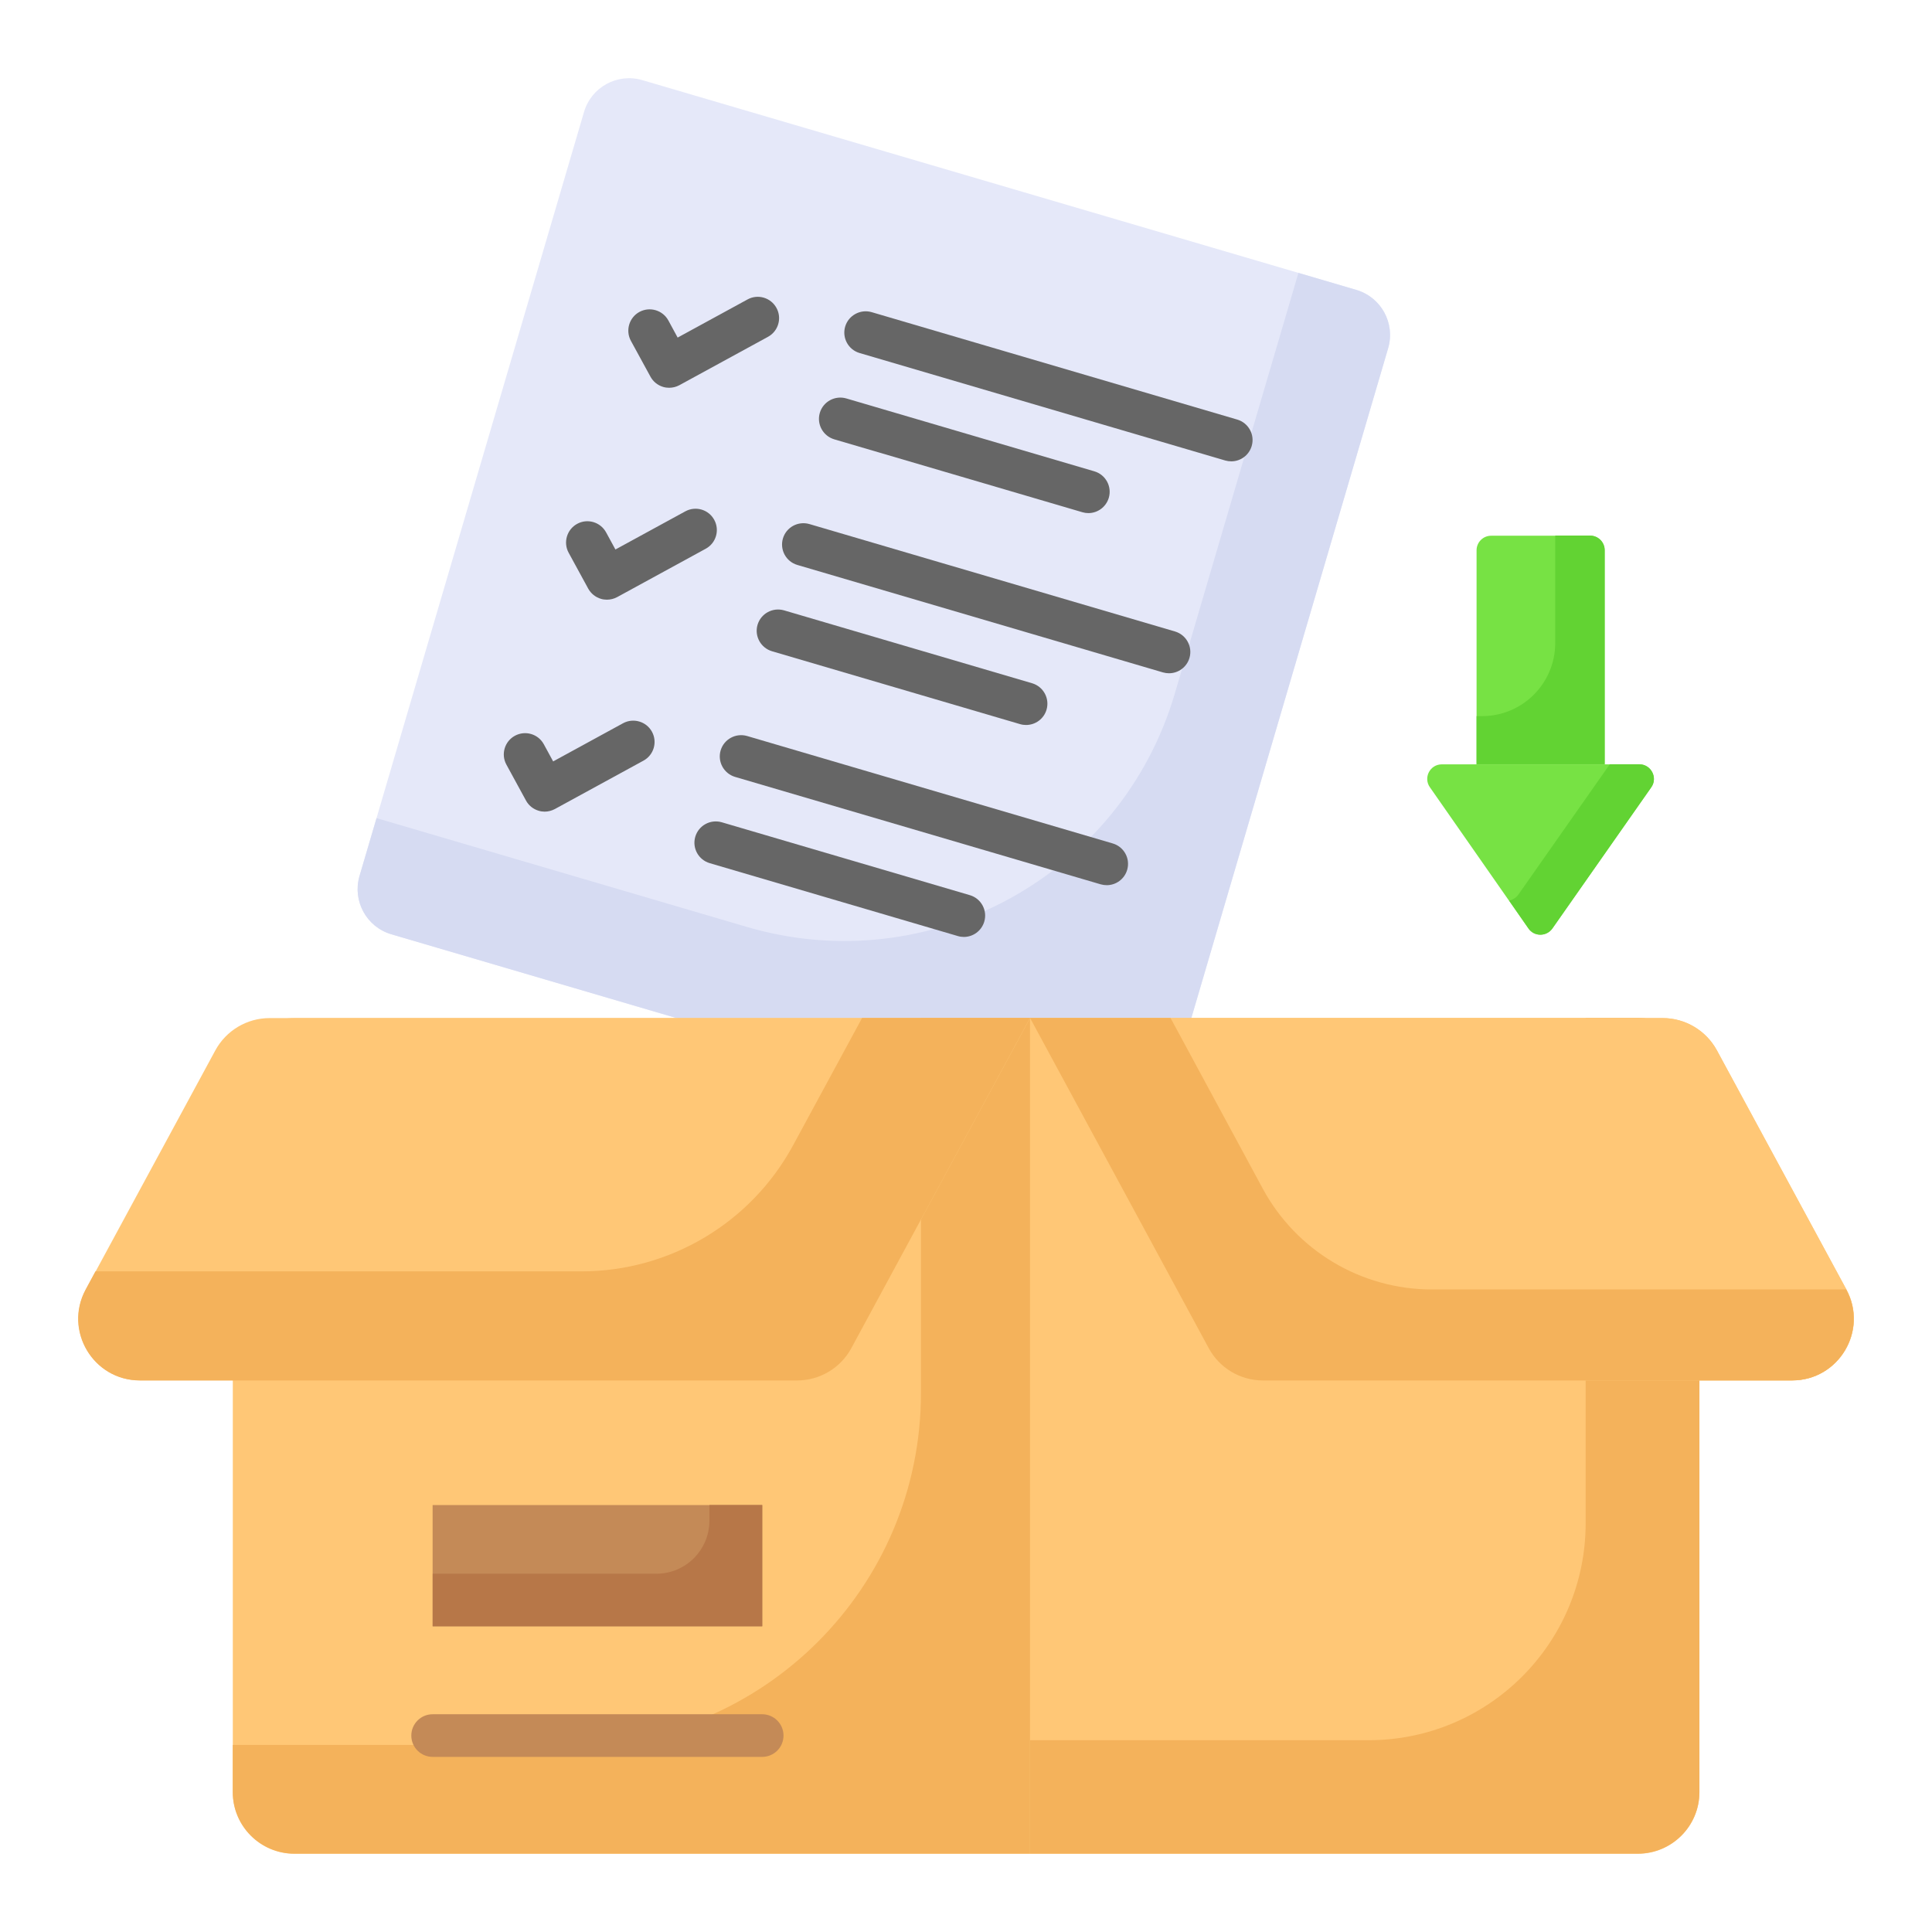 <?xml version="1.0" encoding="UTF-8"?>
<svg xmlns="http://www.w3.org/2000/svg" width="48" height="48" viewBox="0 0 48 48" fill="none">
  <path d="M8.932 21.764L14.51 2.781C14.691 2.163 15.34 1.809 15.959 1.991L33.697 7.202C34.316 7.384 34.67 8.033 34.488 8.651L28.911 27.634C28.729 28.252 28.08 28.606 27.462 28.424L9.723 23.212C9.105 23.031 8.751 22.382 8.932 21.764Z" fill="#E5E8F9"></path>
  <path d="M34.488 8.652L28.91 27.633C28.729 28.252 28.08 28.606 27.462 28.424L9.723 23.212C9.105 23.031 8.751 22.382 8.932 21.763L9.355 20.326L18.559 23.03C23.097 24.363 27.856 21.765 29.189 17.228L32.259 6.78L33.697 7.203C34.315 7.384 34.669 8.033 34.488 8.652Z" fill="#D6DBF2"></path>
  <path d="M30.591 11.462C30.541 11.462 30.491 11.455 30.441 11.441L21.357 8.771C21.076 8.689 20.916 8.394 20.998 8.114C21.081 7.834 21.376 7.675 21.655 7.755L30.739 10.424C31.02 10.507 31.181 10.802 31.098 11.081C31.03 11.312 30.82 11.462 30.591 11.462Z" fill="#666666"></path>
  <path d="M27.04 12.748C26.991 12.748 26.941 12.741 26.891 12.726L20.727 10.915C20.447 10.832 20.286 10.538 20.368 10.258C20.451 9.977 20.745 9.818 21.026 9.899L27.189 11.71C27.47 11.793 27.63 12.087 27.548 12.367C27.48 12.598 27.269 12.748 27.04 12.748Z" fill="#666666"></path>
  <path d="M16.625 9.634C16.576 9.634 16.525 9.628 16.476 9.613C16.341 9.573 16.228 9.482 16.161 9.359L15.675 8.469C15.535 8.212 15.63 7.89 15.886 7.75C16.144 7.61 16.465 7.706 16.605 7.961L16.836 8.387L18.573 7.439C18.83 7.298 19.151 7.394 19.291 7.65C19.432 7.906 19.337 8.228 19.081 8.368L16.879 9.57C16.801 9.612 16.713 9.634 16.625 9.634Z" fill="#666666"></path>
  <path d="M29.044 16.727C28.994 16.727 28.944 16.72 28.894 16.706L19.81 14.036C19.529 13.954 19.369 13.659 19.451 13.379C19.534 13.098 19.828 12.939 20.109 13.02L29.193 15.689C29.473 15.772 29.634 16.066 29.552 16.346C29.484 16.577 29.273 16.727 29.044 16.727Z" fill="#666666"></path>
  <path d="M25.493 18.012C25.444 18.012 25.393 18.006 25.344 17.991L19.18 16.18C18.9 16.097 18.739 15.803 18.821 15.523C18.904 15.243 19.198 15.083 19.479 15.164L25.642 16.975C25.923 17.058 26.083 17.352 26.001 17.632C25.933 17.863 25.722 18.012 25.493 18.012Z" fill="#666666"></path>
  <path d="M15.079 14.899C15.029 14.899 14.979 14.893 14.93 14.878C14.795 14.838 14.682 14.747 14.614 14.624L14.128 13.733C13.988 13.477 14.083 13.155 14.339 13.015C14.596 12.874 14.918 12.97 15.058 13.226L15.29 13.652L17.027 12.704C17.284 12.564 17.605 12.658 17.745 12.915C17.885 13.171 17.791 13.493 17.534 13.633L15.333 14.835C15.254 14.877 15.167 14.899 15.079 14.899Z" fill="#666666"></path>
  <path d="M27.497 21.992C27.447 21.992 27.397 21.985 27.347 21.971L18.263 19.302C17.983 19.219 17.822 18.925 17.904 18.644C17.987 18.364 18.281 18.205 18.562 18.286L27.645 20.955C27.926 21.037 28.087 21.332 28.004 21.612C27.936 21.843 27.725 21.992 27.497 21.992Z" fill="#666666"></path>
  <path d="M23.947 23.278C23.897 23.278 23.847 23.271 23.797 23.256L17.633 21.445C17.353 21.363 17.192 21.069 17.274 20.789C17.357 20.507 17.651 20.348 17.932 20.429L24.096 22.24C24.376 22.323 24.537 22.617 24.454 22.897C24.386 23.128 24.175 23.278 23.947 23.278Z" fill="#666666"></path>
  <path d="M13.532 20.165C13.482 20.165 13.432 20.158 13.383 20.143C13.248 20.103 13.135 20.012 13.068 19.889L12.582 18.998C12.441 18.742 12.536 18.42 12.792 18.28C13.05 18.14 13.371 18.234 13.511 18.491L13.743 18.917L15.479 17.969C15.736 17.829 16.058 17.924 16.198 18.18C16.338 18.436 16.244 18.758 15.987 18.898L13.786 20.1C13.707 20.142 13.62 20.165 13.532 20.165Z" fill="#666666"></path>
  <path d="M42.222 26.828V44.526C42.222 45.371 41.537 46.057 40.691 46.057H25.592V25.294H40.688C41.535 25.294 42.222 25.981 42.222 26.828Z" fill="#FFC776"></path>
  <path d="M42.221 26.824V44.522C42.221 45.367 41.536 46.052 40.691 46.052H25.591V43.235H34.002C36.98 43.235 39.395 40.821 39.395 37.843V25.29H40.688C41.535 25.29 42.221 25.977 42.221 26.824Z" fill="#F4B25B"></path>
  <path d="M42.657 26.098L45.872 32.035C46.425 33.055 45.686 34.295 44.526 34.295H31.378C30.816 34.295 30.299 33.987 30.032 33.493L25.592 25.294H41.308C41.871 25.294 42.389 25.603 42.657 26.098Z" fill="#FFC776"></path>
  <path d="M42.657 26.098L45.872 32.035C46.425 33.055 45.686 34.295 44.526 34.295H31.378C30.816 34.295 30.299 33.987 30.032 33.493L25.592 25.294H41.308C41.871 25.294 42.389 25.603 42.657 26.098Z" fill="#FFC776"></path>
  <path d="M44.522 34.297H31.377C30.815 34.297 30.298 33.989 30.031 33.495L25.591 25.29H29.081L31.373 29.531C32.207 31.074 33.819 32.036 35.573 32.036H45.867C46.421 33.056 45.683 34.297 44.522 34.297Z" fill="#F4B25B"></path>
  <path d="M5.784 26.828V44.526C5.784 45.371 6.47 46.057 7.315 46.057H25.592V25.294H7.318C6.471 25.294 5.784 25.981 5.784 26.828Z" fill="#FFC776"></path>
  <path d="M25.591 25.29V46.052H7.314C6.469 46.052 5.783 45.367 5.783 44.522V43.352H14.137C18.966 43.352 22.881 39.437 22.881 34.608V25.29L25.591 25.29Z" fill="#F4B25B"></path>
  <path d="M5.349 26.098L2.134 32.035C1.582 33.055 2.32 34.295 3.48 34.295H19.806C20.368 34.295 20.885 33.987 21.152 33.493L25.592 25.294H6.698C6.135 25.294 5.617 25.603 5.349 26.098Z" fill="#FFC776"></path>
  <path d="M25.591 25.29L21.151 33.495C20.883 33.989 20.366 34.297 19.805 34.297H3.474C2.315 34.297 1.577 33.059 2.127 32.039L2.371 31.587H14.444C16.639 31.587 18.658 30.385 19.704 28.455L21.419 25.29L25.591 25.29Z" fill="#F4B25B"></path>
  <path d="M10.748 37.393H18.937V40.405H10.748V37.393Z" fill="#C48A57"></path>
  <path d="M18.938 37.391V40.405H10.75V39.099H16.307C17.035 39.099 17.625 38.509 17.625 37.781V37.391H18.938Z" fill="#B77748"></path>
  <path d="M18.937 43.649H10.748C10.456 43.649 10.219 43.412 10.219 43.12C10.219 42.828 10.456 42.59 10.748 42.59H18.937C19.229 42.59 19.466 42.828 19.466 43.12C19.466 43.412 19.229 43.649 18.937 43.649Z" fill="#C48A57"></path>
  <path d="M39.866 13.672V18.991H36.685V13.672C36.685 13.472 36.847 13.31 37.047 13.31H39.504C39.704 13.31 39.866 13.472 39.866 13.672Z" fill="#77E244"></path>
  <path d="M39.869 13.668V18.986H36.685V17.792H36.821C37.825 17.792 38.639 16.979 38.639 15.975V13.306H39.507C39.706 13.306 39.869 13.469 39.869 13.668Z" fill="#62D333"></path>
  <path d="M41.025 19.56L38.566 23.069C38.422 23.275 38.117 23.274 37.973 23.068L35.525 19.559C35.357 19.319 35.529 18.99 35.821 18.99H40.728C41.021 18.99 41.193 19.32 41.025 19.56Z" fill="#77E244"></path>
  <path d="M41.026 19.56L38.569 23.068C38.421 23.273 38.117 23.273 37.976 23.068L37.496 22.377C37.581 22.355 37.666 22.306 37.722 22.228L39.995 18.988H40.729C41.018 18.988 41.195 19.32 41.026 19.56Z" fill="#62D333"></path>
</svg>
